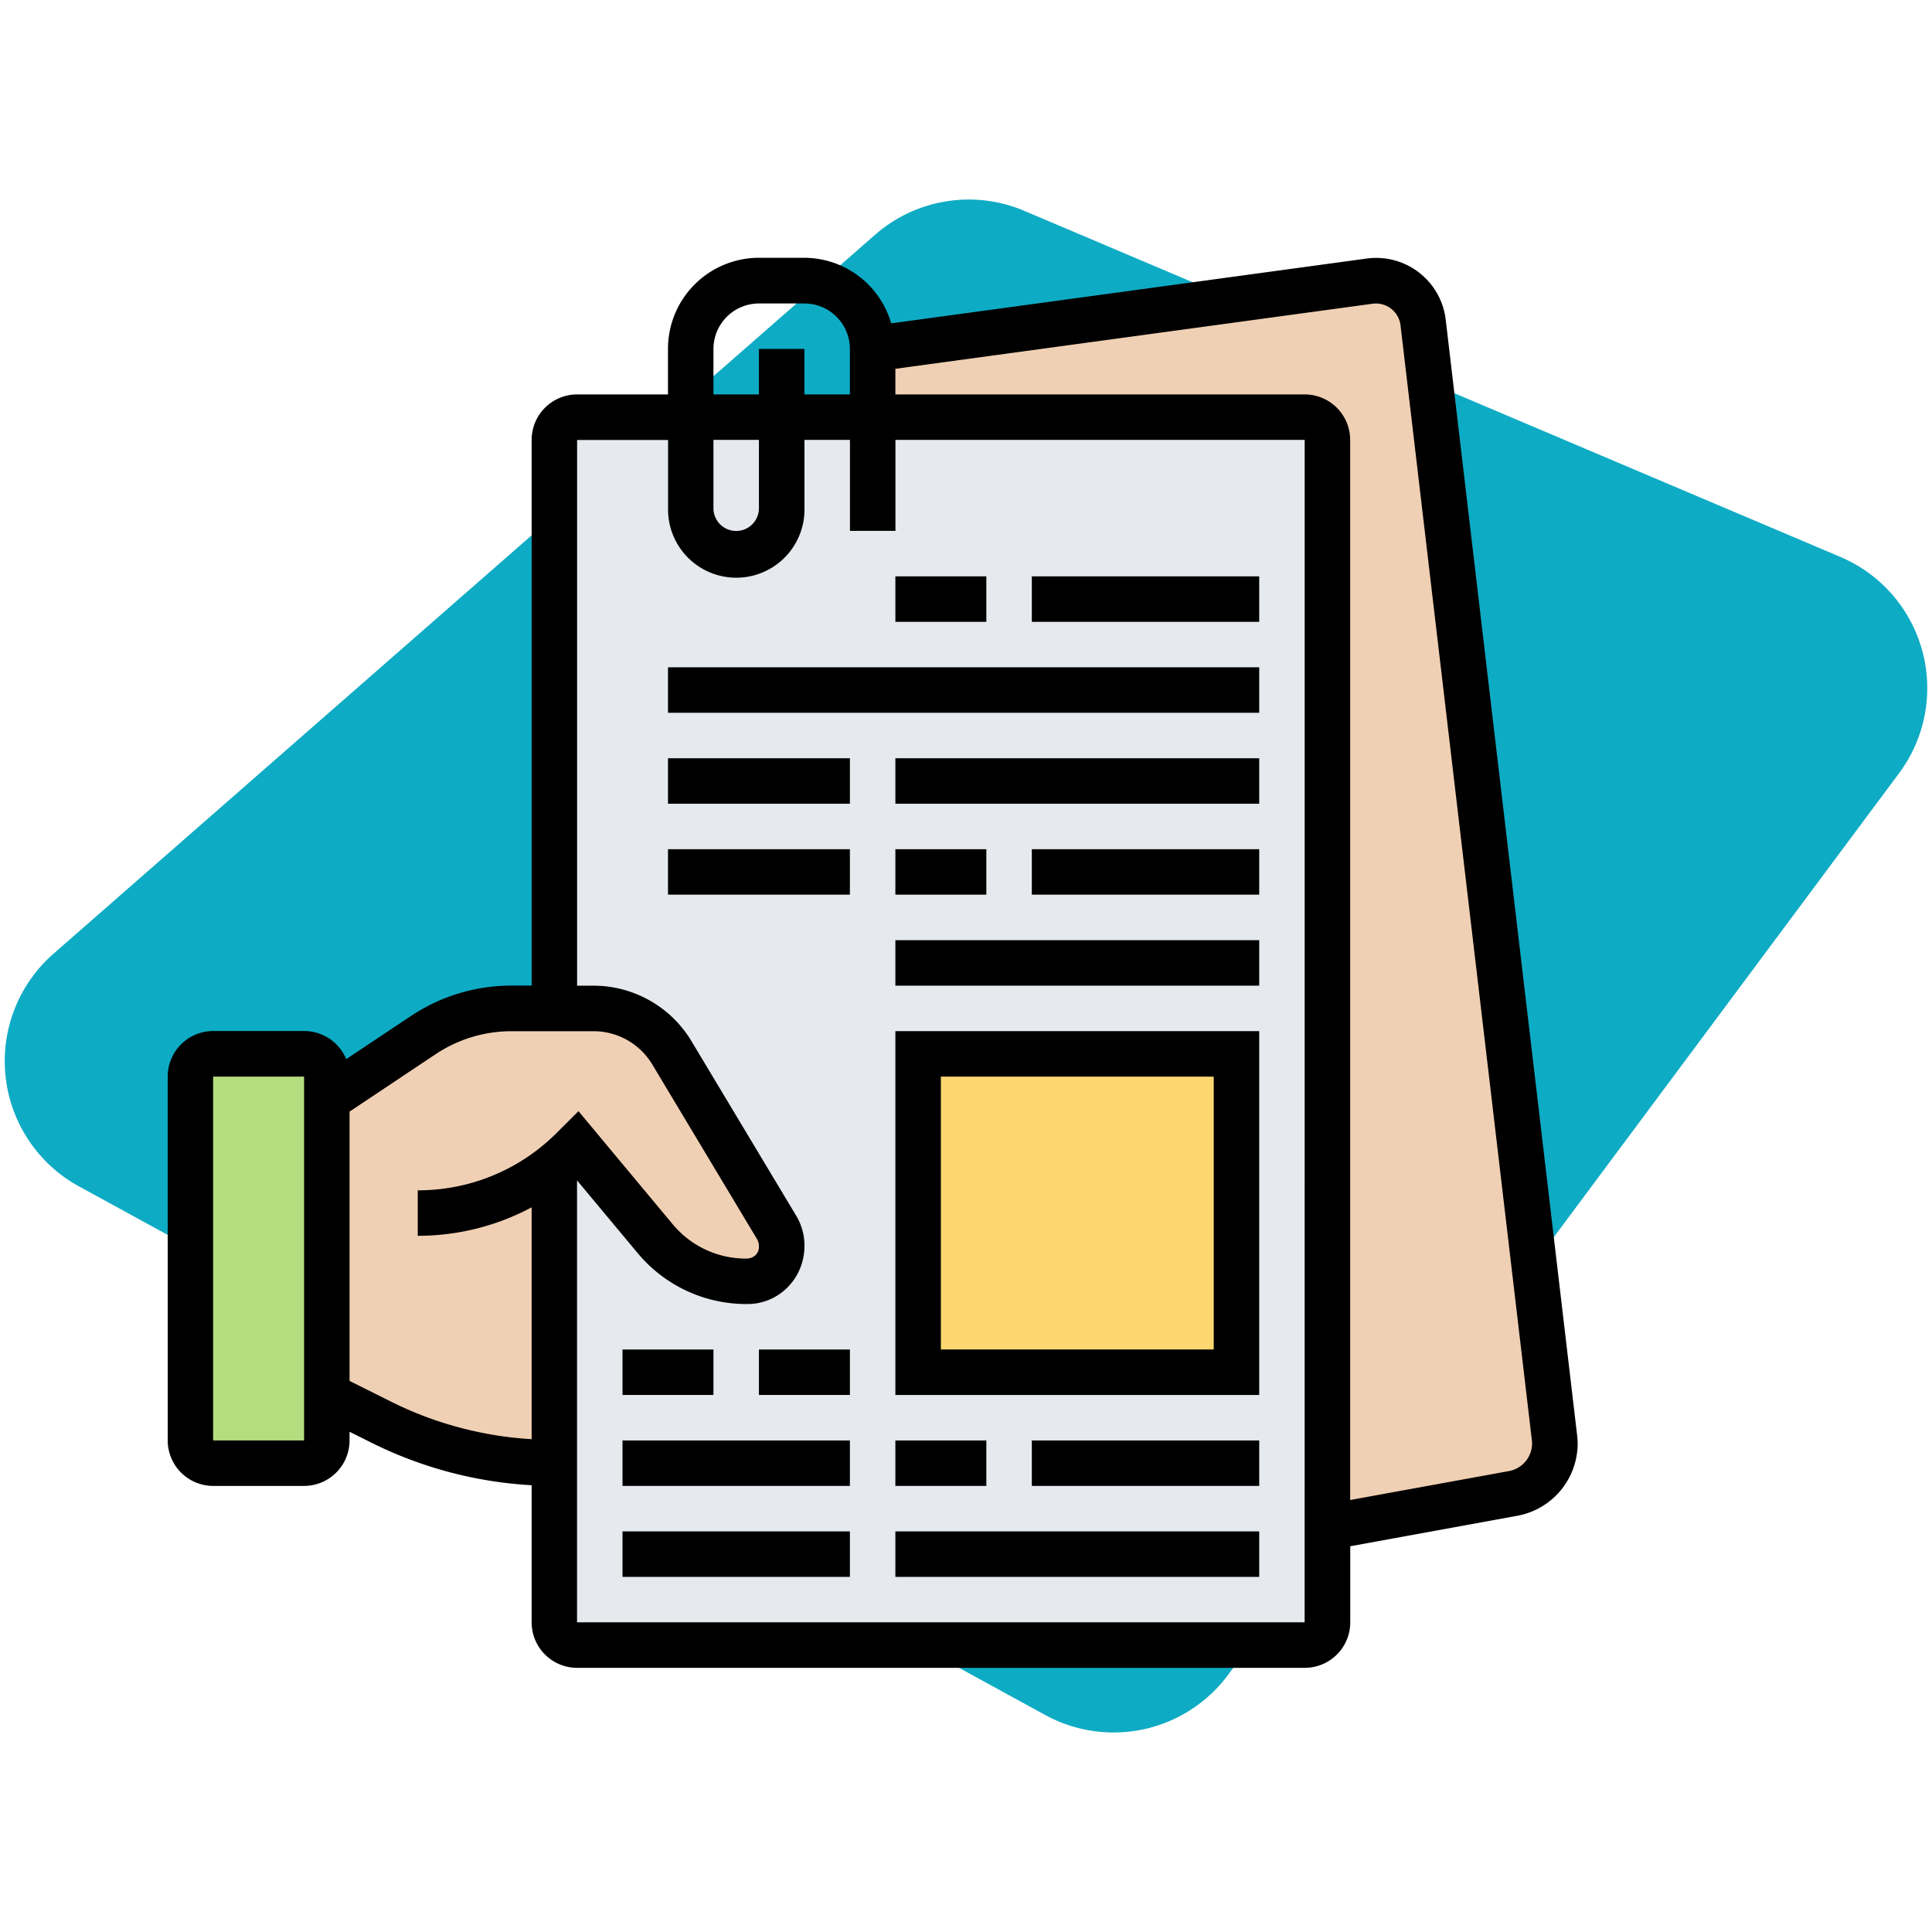 <svg xmlns="http://www.w3.org/2000/svg" viewBox="0 0 824.93 824.93"><defs><style>.cls-1{fill:#0eabc4;}.cls-2{fill:#f0d0b4;}.cls-3{fill:#e6e9ed;}.cls-4{fill:#b4dd7f;}.cls-5{fill:#fcd770;}</style></defs><title>whitepaper</title><g id="Layer_2" data-name="Layer 2"><path class="cls-1" d="M798.56,245.14a61.19,61.19,0,0,0-12.8-7.36L437.48,90.08a60.71,60.71,0,0,0-63.85,10.17L22.7,407.35a60.95,60.95,0,0,0,10.87,99.13l412.7,225.78a60.83,60.83,0,0,0,78-17L810.74,330.32A60.85,60.85,0,0,0,798.56,245.14Z"/></g><g id="_30" data-name="30"><path class="cls-2" d="M663.69,613.78a23.92,23.92,0,0,1,.19,2.53A21.66,21.66,0,0,1,646,637.67l-79.23,14.47V187.83a9.74,9.74,0,0,0-9.71-9.71H372.6V149l212.25-28.94a24.69,24.69,0,0,1,2.72-.19,20.18,20.18,0,0,1,20.09,18Z"/><path class="cls-3" d="M557.08,178.12H246.38a9.74,9.74,0,0,0-9.71,9.71V692.72a9.74,9.74,0,0,0,9.71,9.71h310.7a9.74,9.74,0,0,0,9.71-9.71V187.83A9.74,9.74,0,0,0,557.08,178.12Z"/><path class="cls-4" d="M139.58,459.7V615.05a9.73,9.73,0,0,1-9.71,9.7H91a9.73,9.73,0,0,1-9.71-9.7V459.7A9.74,9.74,0,0,1,91,450h38.84A9.74,9.74,0,0,1,139.58,459.7Z"/><path class="cls-2" d="M236.67,498.53V624.75a164.49,164.49,0,0,1-73.6-17.37l-23.49-11.75V469.4L180.74,442a67.78,67.78,0,0,1,37.68-11.45h35.14a39.07,39.07,0,0,1,33.31,18.83l44.76,74.67a15.56,15.56,0,0,1,2.13,7.77v.58a14.64,14.64,0,0,1-14.66,14.66h-.48a50.36,50.36,0,0,1-38.84-18.16c-14.18-17.09-33.4-40.1-33.4-40.1l-1.65,1.65a77,77,0,0,1-8.55,7.48Z"/><path class="cls-5" d="M392,450H528V585.92H392Z"/><path d="M673.38,612.64l-56.07-476a29.89,29.89,0,0,0-29.72-26.52,29,29,0,0,0-4.06.28l-203,27.67a38.76,38.76,0,0,0-37.09-28H324.05A38.87,38.87,0,0,0,285.22,149v19.41H246.38A19.44,19.44,0,0,0,227,187.83v233h-8.55a77.44,77.44,0,0,0-43.09,13.05l-27.53,18.35a19.43,19.43,0,0,0-17.92-12H91A19.44,19.44,0,0,0,71.61,459.7V615.05A19.44,19.44,0,0,0,91,634.46h38.84a19.43,19.43,0,0,0,19.41-19.41v-3.71l9.47,4.73A175.45,175.45,0,0,0,227,634.17v58.55a19.44,19.44,0,0,0,19.42,19.42h310.7a19.44,19.44,0,0,0,19.42-19.42v-32.5l71.26-13a31.43,31.43,0,0,0,25.83-30.94A34,34,0,0,0,673.38,612.64ZM304.63,149a19.44,19.44,0,0,1,19.42-19.42h19.42A19.44,19.44,0,0,1,362.89,149v19.41H343.47V149H324.05v19.41H304.63Zm0,38.83h19.42V217a9.71,9.71,0,0,1-19.42,0ZM91,615.05V459.7h38.84V615.05Zm76.4-16.36-18.15-9.06v-115l36.81-24.54a58.22,58.22,0,0,1,32.32-9.78h35.1a29.26,29.26,0,0,1,25,14.14l44.77,74.64a6,6,0,0,1,.79,3.38c0,2.72-2.21,4.93-5.4,4.93a40.68,40.68,0,0,1-31.38-14.63L247,474.45l-9.2,9.17a83.47,83.47,0,0,1-59.43,24.62v19.42A102.88,102.88,0,0,0,227,515.51v99a155.11,155.11,0,0,1-59.53-15.78Zm389.65,94H246.38V504l26,31.18a60.32,60.32,0,0,0,46.78,21.62c13.42,0,24.34-10.92,24.34-24.92a24.9,24.9,0,0,0-3.55-12.81l-44.77-74.63a48.81,48.81,0,0,0-41.64-23.57h-7.13v-233h38.84V217a29.13,29.13,0,1,0,58.25,0V187.83h19.42v38.84h19.42V187.83H557.08Zm87.21-64.56L576.5,640.48V187.83a19.44,19.44,0,0,0-19.42-19.42H382.31V157.47l203.86-27.8A10.59,10.59,0,0,1,598,138.93l56.08,476a10.19,10.19,0,0,1,.08,1.35,12,12,0,0,1-9.88,11.84Z"/><path d="M382.31,595.63H537.66V440.28H382.31ZM401.73,459.7H518.24V576.21H401.73Z"/><path d="M440.57,615.05h97.09v19.41H440.57Z"/><path d="M382.31,615.05h38.84v19.41H382.31Z"/><path d="M382.31,653.88H537.66V673.3H382.31Z"/><path d="M265.8,615.05h97.09v19.41H265.8Z"/><path d="M265.8,653.88h97.09V673.3H265.8Z"/><path d="M324.05,576.21h38.84v19.42H324.05Z"/><path d="M265.8,576.21h38.83v19.42H265.8Z"/><path d="M382.31,401.44H537.66v19.42H382.31Z"/><path d="M285.22,362.6h77.67V382H285.22Z"/><path d="M285.22,323.76h77.67v19.42H285.22Z"/><path d="M382.31,323.76H537.66v19.42H382.31Z"/><path d="M285.22,284.93H537.66v19.42H285.22Z"/><path d="M382.31,362.6h38.84V382H382.31Z"/><path d="M440.57,362.6h97.09V382H440.57Z"/><path d="M440.57,246.09h97.09v19.42H440.57Z"/><path d="M382.31,246.09h38.84v19.42H382.31Z"/></g></svg>